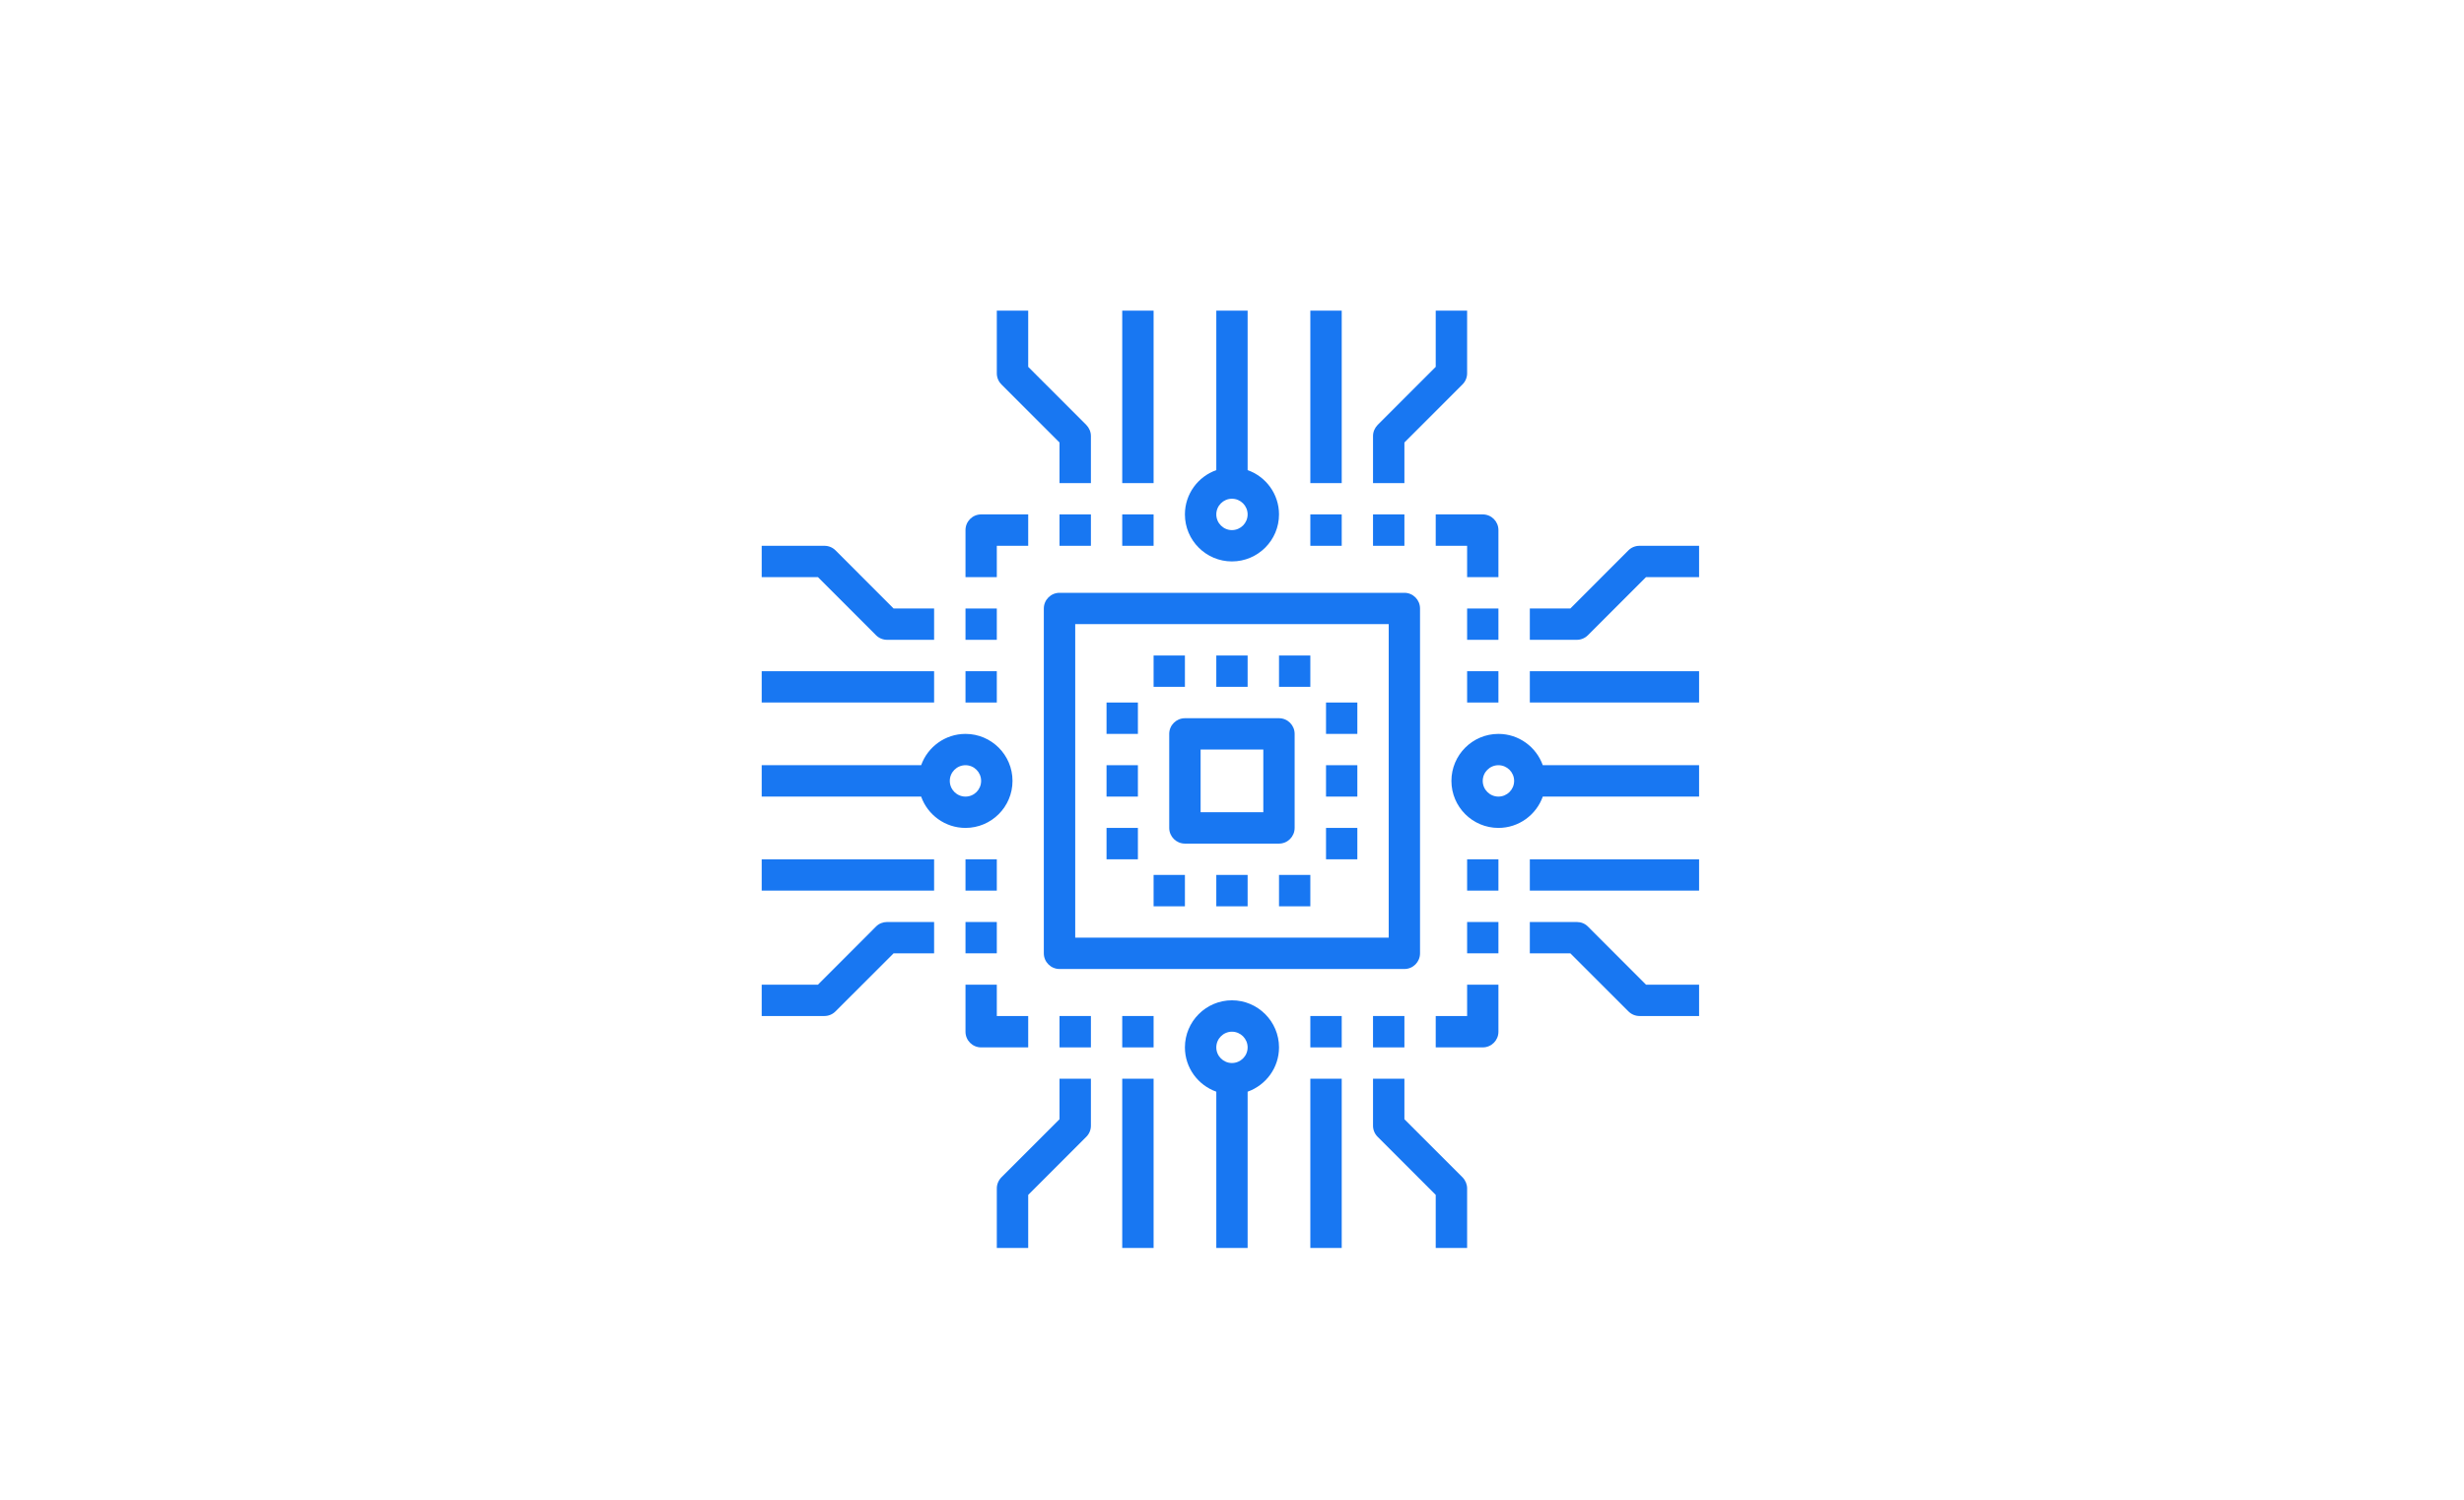 <svg version="1.0" preserveAspectRatio="xMidYMid meet" height="112" viewBox="0 0 138 84" zoomAndPan="magnify" width="184" xmlns:xlink="http://www.w3.org/1999/xlink" xmlns="http://www.w3.org/2000/svg"><defs><clipPath id="cfaff0d689"><path clip-rule="nonzero" d="M 5 3.211 L 21 3.211 L 21 19.711 L 5 19.711 Z M 5 3.211"></path></clipPath><image preserveAspectRatio="xMidYMid meet" height="313" id="72b6896fae" width="313" y="0" x="0"></image><clipPath id="ddfb3ef550"><path clip-rule="nonzero" d="M 42.66 41 L 57 41 L 57 47 L 42.66 47 Z M 42.66 41"></path></clipPath><clipPath id="7bf82be27f"><path clip-rule="nonzero" d="M 42.66 30 L 53 30 L 53 36 L 42.66 36 Z M 42.66 30"></path></clipPath><clipPath id="f9cfc75dfb"><path clip-rule="nonzero" d="M 42.66 37 L 53 37 L 53 40 L 42.66 40 Z M 42.66 37"></path></clipPath><clipPath id="b2400e6f84"><path clip-rule="nonzero" d="M 42.66 51 L 53 51 L 53 57 L 42.66 57 Z M 42.66 51"></path></clipPath><clipPath id="3c773f5e95"><path clip-rule="nonzero" d="M 42.66 48 L 53 48 L 53 50 L 42.66 50 Z M 42.66 48"></path></clipPath><clipPath id="778e232ebe"><path clip-rule="nonzero" d="M 76 17.398 L 83 17.398 L 83 28 L 76 28 Z M 76 17.398"></path></clipPath><clipPath id="0d7e0dcb74"><path clip-rule="nonzero" d="M 66 17.398 L 72 17.398 L 72 32 L 66 32 Z M 66 17.398"></path></clipPath><clipPath id="8da5994856"><path clip-rule="nonzero" d="M 73 17.398 L 76 17.398 L 76 28 L 73 28 Z M 73 17.398"></path></clipPath><clipPath id="053c3492b5"><path clip-rule="nonzero" d="M 55 17.398 L 62 17.398 L 62 28 L 55 28 Z M 55 17.398"></path></clipPath><clipPath id="faf29fa66b"><path clip-rule="nonzero" d="M 62 17.398 L 65 17.398 L 65 28 L 62 28 Z M 62 17.398"></path></clipPath><clipPath id="16b9ccdedd"><path clip-rule="nonzero" d="M 55 60 L 62 60 L 62 69.898 L 55 69.898 Z M 55 60"></path></clipPath><clipPath id="09c2b4e88d"><path clip-rule="nonzero" d="M 66 56 L 72 56 L 72 69.898 L 66 69.898 Z M 66 56"></path></clipPath><clipPath id="556dbff8b8"><path clip-rule="nonzero" d="M 62 60 L 65 60 L 65 69.898 L 62 69.898 Z M 62 60"></path></clipPath><clipPath id="9074248b5d"><path clip-rule="nonzero" d="M 76 60 L 83 60 L 83 69.898 L 76 69.898 Z M 76 60"></path></clipPath><clipPath id="03605a9ca6"><path clip-rule="nonzero" d="M 73 60 L 76 60 L 76 69.898 L 73 69.898 Z M 73 60"></path></clipPath><clipPath id="901855e1ab"><path clip-rule="nonzero" d="M 81 41 L 95.16 41 L 95.16 47 L 81 47 Z M 81 41"></path></clipPath><clipPath id="a31106573a"><path clip-rule="nonzero" d="M 85 30 L 95.16 30 L 95.16 36 L 85 36 Z M 85 30"></path></clipPath><clipPath id="c238ab6ee3"><path clip-rule="nonzero" d="M 85 37 L 95.16 37 L 95.16 40 L 85 40 Z M 85 37"></path></clipPath><clipPath id="c7b4251ed2"><path clip-rule="nonzero" d="M 85 51 L 95.16 51 L 95.16 57 L 85 57 Z M 85 51"></path></clipPath><clipPath id="d8994348fa"><path clip-rule="nonzero" d="M 85 48 L 95.16 48 L 95.16 50 L 85 50 Z M 85 48"></path></clipPath></defs><rect fill-opacity="1" height="100.8" y="-8.4" fill="#ffffff" width="165.6" x="-13.8"></rect><rect fill-opacity="1" height="100.8" y="-8.4" fill="#ffffff" width="165.6" x="-13.8"></rect><g clip-path="url(#cfaff0d689)"><g transform="matrix(0.053, 0, 0, 0.053, 4.756, 3.212)"><image preserveAspectRatio="xMidYMid meet" height="313" width="313" y="0" x="0"></image></g></g><path fill-rule="nonzero" fill-opacity="1" d="M 70.754 45.492 L 67.242 45.492 L 67.242 41.98 L 70.754 41.98 Z M 72.508 46.371 L 72.508 41.105 C 72.508 40.621 72.117 40.227 71.633 40.227 L 66.363 40.227 C 65.879 40.227 65.484 40.621 65.484 41.105 L 65.484 46.371 C 65.484 46.855 65.879 47.25 66.363 47.25 L 71.633 47.25 C 72.117 47.25 72.508 46.855 72.508 46.371" fill="#1877f2"></path><path fill-rule="nonzero" fill-opacity="1" d="M 60.219 34.957 L 77.777 34.957 L 77.777 52.516 L 60.219 52.516 Z M 58.461 34.082 L 58.461 53.395 C 58.461 53.879 58.855 54.273 59.34 54.273 L 78.656 54.273 C 79.141 54.273 79.531 53.879 79.531 53.395 L 79.531 34.082 C 79.531 33.598 79.141 33.203 78.656 33.203 L 59.34 33.203 C 58.855 33.203 58.461 33.598 58.461 34.082" fill="#1877f2"></path><path fill-rule="nonzero" fill-opacity="1" d="M 66.363 36.715 L 64.609 36.715 L 64.609 38.469 L 66.363 38.469 L 66.363 36.715" fill="#1877f2"></path><path fill-rule="nonzero" fill-opacity="1" d="M 69.875 36.715 L 68.121 36.715 L 68.121 38.469 L 69.875 38.469 L 69.875 36.715" fill="#1877f2"></path><path fill-rule="nonzero" fill-opacity="1" d="M 71.633 38.469 L 73.387 38.469 L 73.387 36.715 L 71.633 36.715 L 71.633 38.469" fill="#1877f2"></path><path fill-rule="nonzero" fill-opacity="1" d="M 64.609 50.762 L 66.363 50.762 L 66.363 49.004 L 64.609 49.004 L 64.609 50.762" fill="#1877f2"></path><path fill-rule="nonzero" fill-opacity="1" d="M 68.121 50.762 L 69.875 50.762 L 69.875 49.004 L 68.121 49.004 L 68.121 50.762" fill="#1877f2"></path><path fill-rule="nonzero" fill-opacity="1" d="M 71.633 50.762 L 73.387 50.762 L 73.387 49.004 L 71.633 49.004 L 71.633 50.762" fill="#1877f2"></path><path fill-rule="nonzero" fill-opacity="1" d="M 74.266 41.105 L 76.02 41.105 L 76.02 39.348 L 74.266 39.348 L 74.266 41.105" fill="#1877f2"></path><path fill-rule="nonzero" fill-opacity="1" d="M 74.266 44.617 L 76.02 44.617 L 76.02 42.859 L 74.266 42.859 L 74.266 44.617" fill="#1877f2"></path><path fill-rule="nonzero" fill-opacity="1" d="M 74.266 48.129 L 76.02 48.129 L 76.02 46.371 L 74.266 46.371 L 74.266 48.129" fill="#1877f2"></path><path fill-rule="nonzero" fill-opacity="1" d="M 61.973 41.105 L 63.73 41.105 L 63.73 39.348 L 61.973 39.348 L 61.973 41.105" fill="#1877f2"></path><path fill-rule="nonzero" fill-opacity="1" d="M 61.973 44.617 L 63.73 44.617 L 63.73 42.859 L 61.973 42.859 L 61.973 44.617" fill="#1877f2"></path><path fill-rule="nonzero" fill-opacity="1" d="M 61.973 48.129 L 63.73 48.129 L 63.73 46.371 L 61.973 46.371 L 61.973 48.129" fill="#1877f2"></path><g clip-path="url(#ddfb3ef550)"><path fill-rule="nonzero" fill-opacity="1" d="M 54.074 42.859 C 54.559 42.859 54.949 43.254 54.949 43.738 C 54.949 44.223 54.559 44.617 54.074 44.617 C 53.59 44.617 53.195 44.223 53.195 43.738 C 53.195 43.254 53.59 42.859 54.074 42.859 Z M 54.074 46.371 C 55.527 46.371 56.707 45.191 56.707 43.738 C 56.707 42.285 55.527 41.105 54.074 41.105 C 52.93 41.105 51.953 41.84 51.59 42.859 L 42.66 42.859 L 42.66 44.617 L 51.59 44.617 C 51.953 45.637 52.93 46.371 54.074 46.371" fill="#1877f2"></path></g><g clip-path="url(#7bf82be27f)"><path fill-rule="nonzero" fill-opacity="1" d="M 49.062 35.578 C 49.227 35.742 49.449 35.836 49.684 35.836 L 52.316 35.836 L 52.316 34.082 L 50.047 34.082 L 46.793 30.824 C 46.629 30.66 46.406 30.57 46.172 30.57 L 42.66 30.57 L 42.66 32.324 L 45.809 32.324 L 49.062 35.578" fill="#1877f2"></path></g><path fill-rule="nonzero" fill-opacity="1" d="M 54.074 35.836 L 55.828 35.836 L 55.828 34.082 L 54.074 34.082 L 54.074 35.836" fill="#1877f2"></path><g clip-path="url(#f9cfc75dfb)"><path fill-rule="nonzero" fill-opacity="1" d="M 52.316 37.594 L 42.66 37.594 L 42.66 39.348 L 52.316 39.348 L 52.316 37.594" fill="#1877f2"></path></g><path fill-rule="nonzero" fill-opacity="1" d="M 54.074 39.348 L 55.828 39.348 L 55.828 37.594 L 54.074 37.594 L 54.074 39.348" fill="#1877f2"></path><g clip-path="url(#b2400e6f84)"><path fill-rule="nonzero" fill-opacity="1" d="M 46.793 56.648 L 50.047 53.395 L 52.316 53.395 L 52.316 51.641 L 49.684 51.641 C 49.449 51.641 49.227 51.73 49.062 51.895 L 45.809 55.152 L 42.66 55.152 L 42.66 56.906 L 46.172 56.906 C 46.406 56.906 46.629 56.812 46.793 56.648" fill="#1877f2"></path></g><path fill-rule="nonzero" fill-opacity="1" d="M 54.074 53.395 L 55.828 53.395 L 55.828 51.641 L 54.074 51.641 L 54.074 53.395" fill="#1877f2"></path><g clip-path="url(#3c773f5e95)"><path fill-rule="nonzero" fill-opacity="1" d="M 52.316 48.129 L 42.66 48.129 L 42.66 49.883 L 52.316 49.883 L 52.316 48.129" fill="#1877f2"></path></g><path fill-rule="nonzero" fill-opacity="1" d="M 55.828 48.129 L 54.074 48.129 L 54.074 49.883 L 55.828 49.883 L 55.828 48.129" fill="#1877f2"></path><g clip-path="url(#778e232ebe)"><path fill-rule="nonzero" fill-opacity="1" d="M 80.41 20.547 L 77.156 23.801 C 76.992 23.969 76.898 24.191 76.898 24.422 L 76.898 27.059 L 78.656 27.059 L 78.656 24.785 L 81.91 21.531 C 82.074 21.367 82.168 21.145 82.168 20.91 L 82.168 17.398 L 80.41 17.398 L 80.41 20.547" fill="#1877f2"></path></g><path fill-rule="nonzero" fill-opacity="1" d="M 76.898 30.57 L 78.656 30.57 L 78.656 28.812 L 76.898 28.812 L 76.898 30.57" fill="#1877f2"></path><g clip-path="url(#0d7e0dcb74)"><path fill-rule="nonzero" fill-opacity="1" d="M 68.996 29.691 C 68.516 29.691 68.121 29.297 68.121 28.812 C 68.121 28.328 68.516 27.934 68.996 27.934 C 69.48 27.934 69.875 28.328 69.875 28.812 C 69.875 29.297 69.48 29.691 68.996 29.691 Z M 68.121 17.398 L 68.121 26.332 C 67.098 26.691 66.363 27.668 66.363 28.812 C 66.363 30.266 67.547 31.445 68.996 31.445 C 70.449 31.445 71.633 30.266 71.633 28.812 C 71.633 27.668 70.898 26.691 69.875 26.332 L 69.875 17.398 L 68.121 17.398" fill="#1877f2"></path></g><g clip-path="url(#8da5994856)"><path fill-rule="nonzero" fill-opacity="1" d="M 75.145 17.398 L 73.387 17.398 L 73.387 27.059 L 75.145 27.059 L 75.145 17.398" fill="#1877f2"></path></g><path fill-rule="nonzero" fill-opacity="1" d="M 73.387 30.57 L 75.145 30.57 L 75.145 28.812 L 73.387 28.812 L 73.387 30.57" fill="#1877f2"></path><g clip-path="url(#053c3492b5)"><path fill-rule="nonzero" fill-opacity="1" d="M 55.828 17.398 L 55.828 20.91 C 55.828 21.145 55.922 21.367 56.086 21.531 L 59.34 24.785 L 59.34 27.059 L 61.098 27.059 L 61.098 24.422 C 61.098 24.191 61.004 23.969 60.84 23.801 L 57.586 20.547 L 57.586 17.398 L 55.828 17.398" fill="#1877f2"></path></g><path fill-rule="nonzero" fill-opacity="1" d="M 59.34 28.812 L 59.34 30.57 L 61.098 30.57 L 61.098 28.812 L 59.34 28.812" fill="#1877f2"></path><g clip-path="url(#faf29fa66b)"><path fill-rule="nonzero" fill-opacity="1" d="M 64.609 17.398 L 62.852 17.398 L 62.852 27.059 L 64.609 27.059 L 64.609 17.398" fill="#1877f2"></path></g><path fill-rule="nonzero" fill-opacity="1" d="M 62.852 30.57 L 64.609 30.57 L 64.609 28.812 L 62.852 28.812 L 62.852 30.57" fill="#1877f2"></path><g clip-path="url(#16b9ccdedd)"><path fill-rule="nonzero" fill-opacity="1" d="M 57.586 66.926 L 60.84 63.672 C 61.004 63.508 61.098 63.285 61.098 63.051 L 61.098 60.418 L 59.34 60.418 L 59.34 62.688 L 56.086 65.941 C 55.922 66.109 55.828 66.332 55.828 66.562 L 55.828 70.074 L 57.586 70.074 L 57.586 66.926" fill="#1877f2"></path></g><path fill-rule="nonzero" fill-opacity="1" d="M 61.098 56.906 L 59.34 56.906 L 59.34 58.664 L 61.098 58.664 L 61.098 56.906" fill="#1877f2"></path><g clip-path="url(#09c2b4e88d)"><path fill-rule="nonzero" fill-opacity="1" d="M 68.996 57.785 C 69.48 57.785 69.875 58.18 69.875 58.664 C 69.875 59.148 69.48 59.539 68.996 59.539 C 68.516 59.539 68.121 59.148 68.121 58.664 C 68.121 58.18 68.516 57.785 68.996 57.785 Z M 69.875 70.074 L 69.875 61.145 C 70.898 60.781 71.633 59.809 71.633 58.664 C 71.633 57.211 70.449 56.027 68.996 56.027 C 67.547 56.027 66.363 57.211 66.363 58.664 C 66.363 59.809 67.098 60.781 68.121 61.145 L 68.121 70.074 L 69.875 70.074" fill="#1877f2"></path></g><g clip-path="url(#556dbff8b8)"><path fill-rule="nonzero" fill-opacity="1" d="M 62.852 70.074 L 64.609 70.074 L 64.609 60.418 L 62.852 60.418 L 62.852 70.074" fill="#1877f2"></path></g><path fill-rule="nonzero" fill-opacity="1" d="M 64.609 56.906 L 62.852 56.906 L 62.852 58.664 L 64.609 58.664 L 64.609 56.906" fill="#1877f2"></path><g clip-path="url(#9074248b5d)"><path fill-rule="nonzero" fill-opacity="1" d="M 82.168 70.074 L 82.168 66.562 C 82.168 66.332 82.074 66.109 81.91 65.941 L 78.656 62.688 L 78.656 60.418 L 76.898 60.418 L 76.898 63.051 C 76.898 63.285 76.992 63.508 77.156 63.672 L 80.41 66.926 L 80.41 70.074 L 82.168 70.074" fill="#1877f2"></path></g><path fill-rule="nonzero" fill-opacity="1" d="M 78.656 56.906 L 76.898 56.906 L 76.898 58.664 L 78.656 58.664 L 78.656 56.906" fill="#1877f2"></path><g clip-path="url(#03605a9ca6)"><path fill-rule="nonzero" fill-opacity="1" d="M 73.387 70.074 L 75.145 70.074 L 75.145 60.418 L 73.387 60.418 L 73.387 70.074" fill="#1877f2"></path></g><path fill-rule="nonzero" fill-opacity="1" d="M 75.145 56.906 L 73.387 56.906 L 73.387 58.664 L 75.145 58.664 L 75.145 56.906" fill="#1877f2"></path><g clip-path="url(#901855e1ab)"><path fill-rule="nonzero" fill-opacity="1" d="M 83.922 44.617 C 83.438 44.617 83.043 44.223 83.043 43.738 C 83.043 43.254 83.438 42.859 83.922 42.859 C 84.406 42.859 84.801 43.254 84.801 43.738 C 84.801 44.223 84.406 44.617 83.922 44.617 Z M 83.922 41.105 C 82.469 41.105 81.289 42.285 81.289 43.738 C 81.289 45.191 82.469 46.371 83.922 46.371 C 85.066 46.371 86.043 45.637 86.406 44.617 L 95.336 44.617 L 95.336 42.859 L 86.406 42.859 C 86.043 41.84 85.066 41.105 83.922 41.105" fill="#1877f2"></path></g><g clip-path="url(#a31106573a)"><path fill-rule="nonzero" fill-opacity="1" d="M 91.203 30.824 L 87.949 34.082 L 85.68 34.082 L 85.68 35.836 L 88.312 35.836 C 88.547 35.836 88.77 35.742 88.934 35.578 L 92.188 32.324 L 95.336 32.324 L 95.336 30.57 L 91.824 30.57 C 91.59 30.57 91.367 30.66 91.203 30.824" fill="#1877f2"></path></g><path fill-rule="nonzero" fill-opacity="1" d="M 83.922 34.082 L 82.168 34.082 L 82.168 35.836 L 83.922 35.836 L 83.922 34.082" fill="#1877f2"></path><g clip-path="url(#c238ab6ee3)"><path fill-rule="nonzero" fill-opacity="1" d="M 85.68 39.348 L 95.336 39.348 L 95.336 37.594 L 85.68 37.594 L 85.68 39.348" fill="#1877f2"></path></g><path fill-rule="nonzero" fill-opacity="1" d="M 82.168 39.348 L 83.922 39.348 L 83.922 37.594 L 82.168 37.594 L 82.168 39.348" fill="#1877f2"></path><g clip-path="url(#c7b4251ed2)"><path fill-rule="nonzero" fill-opacity="1" d="M 88.934 51.895 C 88.77 51.73 88.547 51.641 88.312 51.641 L 85.68 51.641 L 85.68 53.395 L 87.949 53.395 L 91.203 56.648 C 91.367 56.812 91.59 56.906 91.824 56.906 L 95.336 56.906 L 95.336 55.152 L 92.188 55.152 L 88.934 51.895" fill="#1877f2"></path></g><path fill-rule="nonzero" fill-opacity="1" d="M 82.168 53.395 L 83.922 53.395 L 83.922 51.641 L 82.168 51.641 L 82.168 53.395" fill="#1877f2"></path><g clip-path="url(#d8994348fa)"><path fill-rule="nonzero" fill-opacity="1" d="M 85.68 49.883 L 95.336 49.883 L 95.336 48.129 L 85.68 48.129 L 85.68 49.883" fill="#1877f2"></path></g><path fill-rule="nonzero" fill-opacity="1" d="M 83.922 48.129 L 82.168 48.129 L 82.168 49.883 L 83.922 49.883 L 83.922 48.129" fill="#1877f2"></path><path fill-rule="nonzero" fill-opacity="1" d="M 54.074 29.691 L 54.074 32.324 L 55.828 32.324 L 55.828 30.57 L 57.586 30.57 L 57.586 28.812 L 54.949 28.812 C 54.465 28.812 54.074 29.207 54.074 29.691" fill="#1877f2"></path><path fill-rule="nonzero" fill-opacity="1" d="M 54.074 57.785 C 54.074 58.27 54.465 58.664 54.949 58.664 L 57.586 58.664 L 57.586 56.906 L 55.828 56.906 L 55.828 55.152 L 54.074 55.152 L 54.074 57.785" fill="#1877f2"></path><path fill-rule="nonzero" fill-opacity="1" d="M 83.922 29.691 C 83.922 29.207 83.531 28.812 83.043 28.812 L 80.41 28.812 L 80.41 30.57 L 82.168 30.57 L 82.168 32.324 L 83.922 32.324 L 83.922 29.691" fill="#1877f2"></path><path fill-rule="nonzero" fill-opacity="1" d="M 82.168 56.906 L 80.41 56.906 L 80.41 58.664 L 83.043 58.664 C 83.531 58.664 83.922 58.27 83.922 57.785 L 83.922 55.152 L 82.168 55.152 L 82.168 56.906" fill="#1877f2"></path></svg>